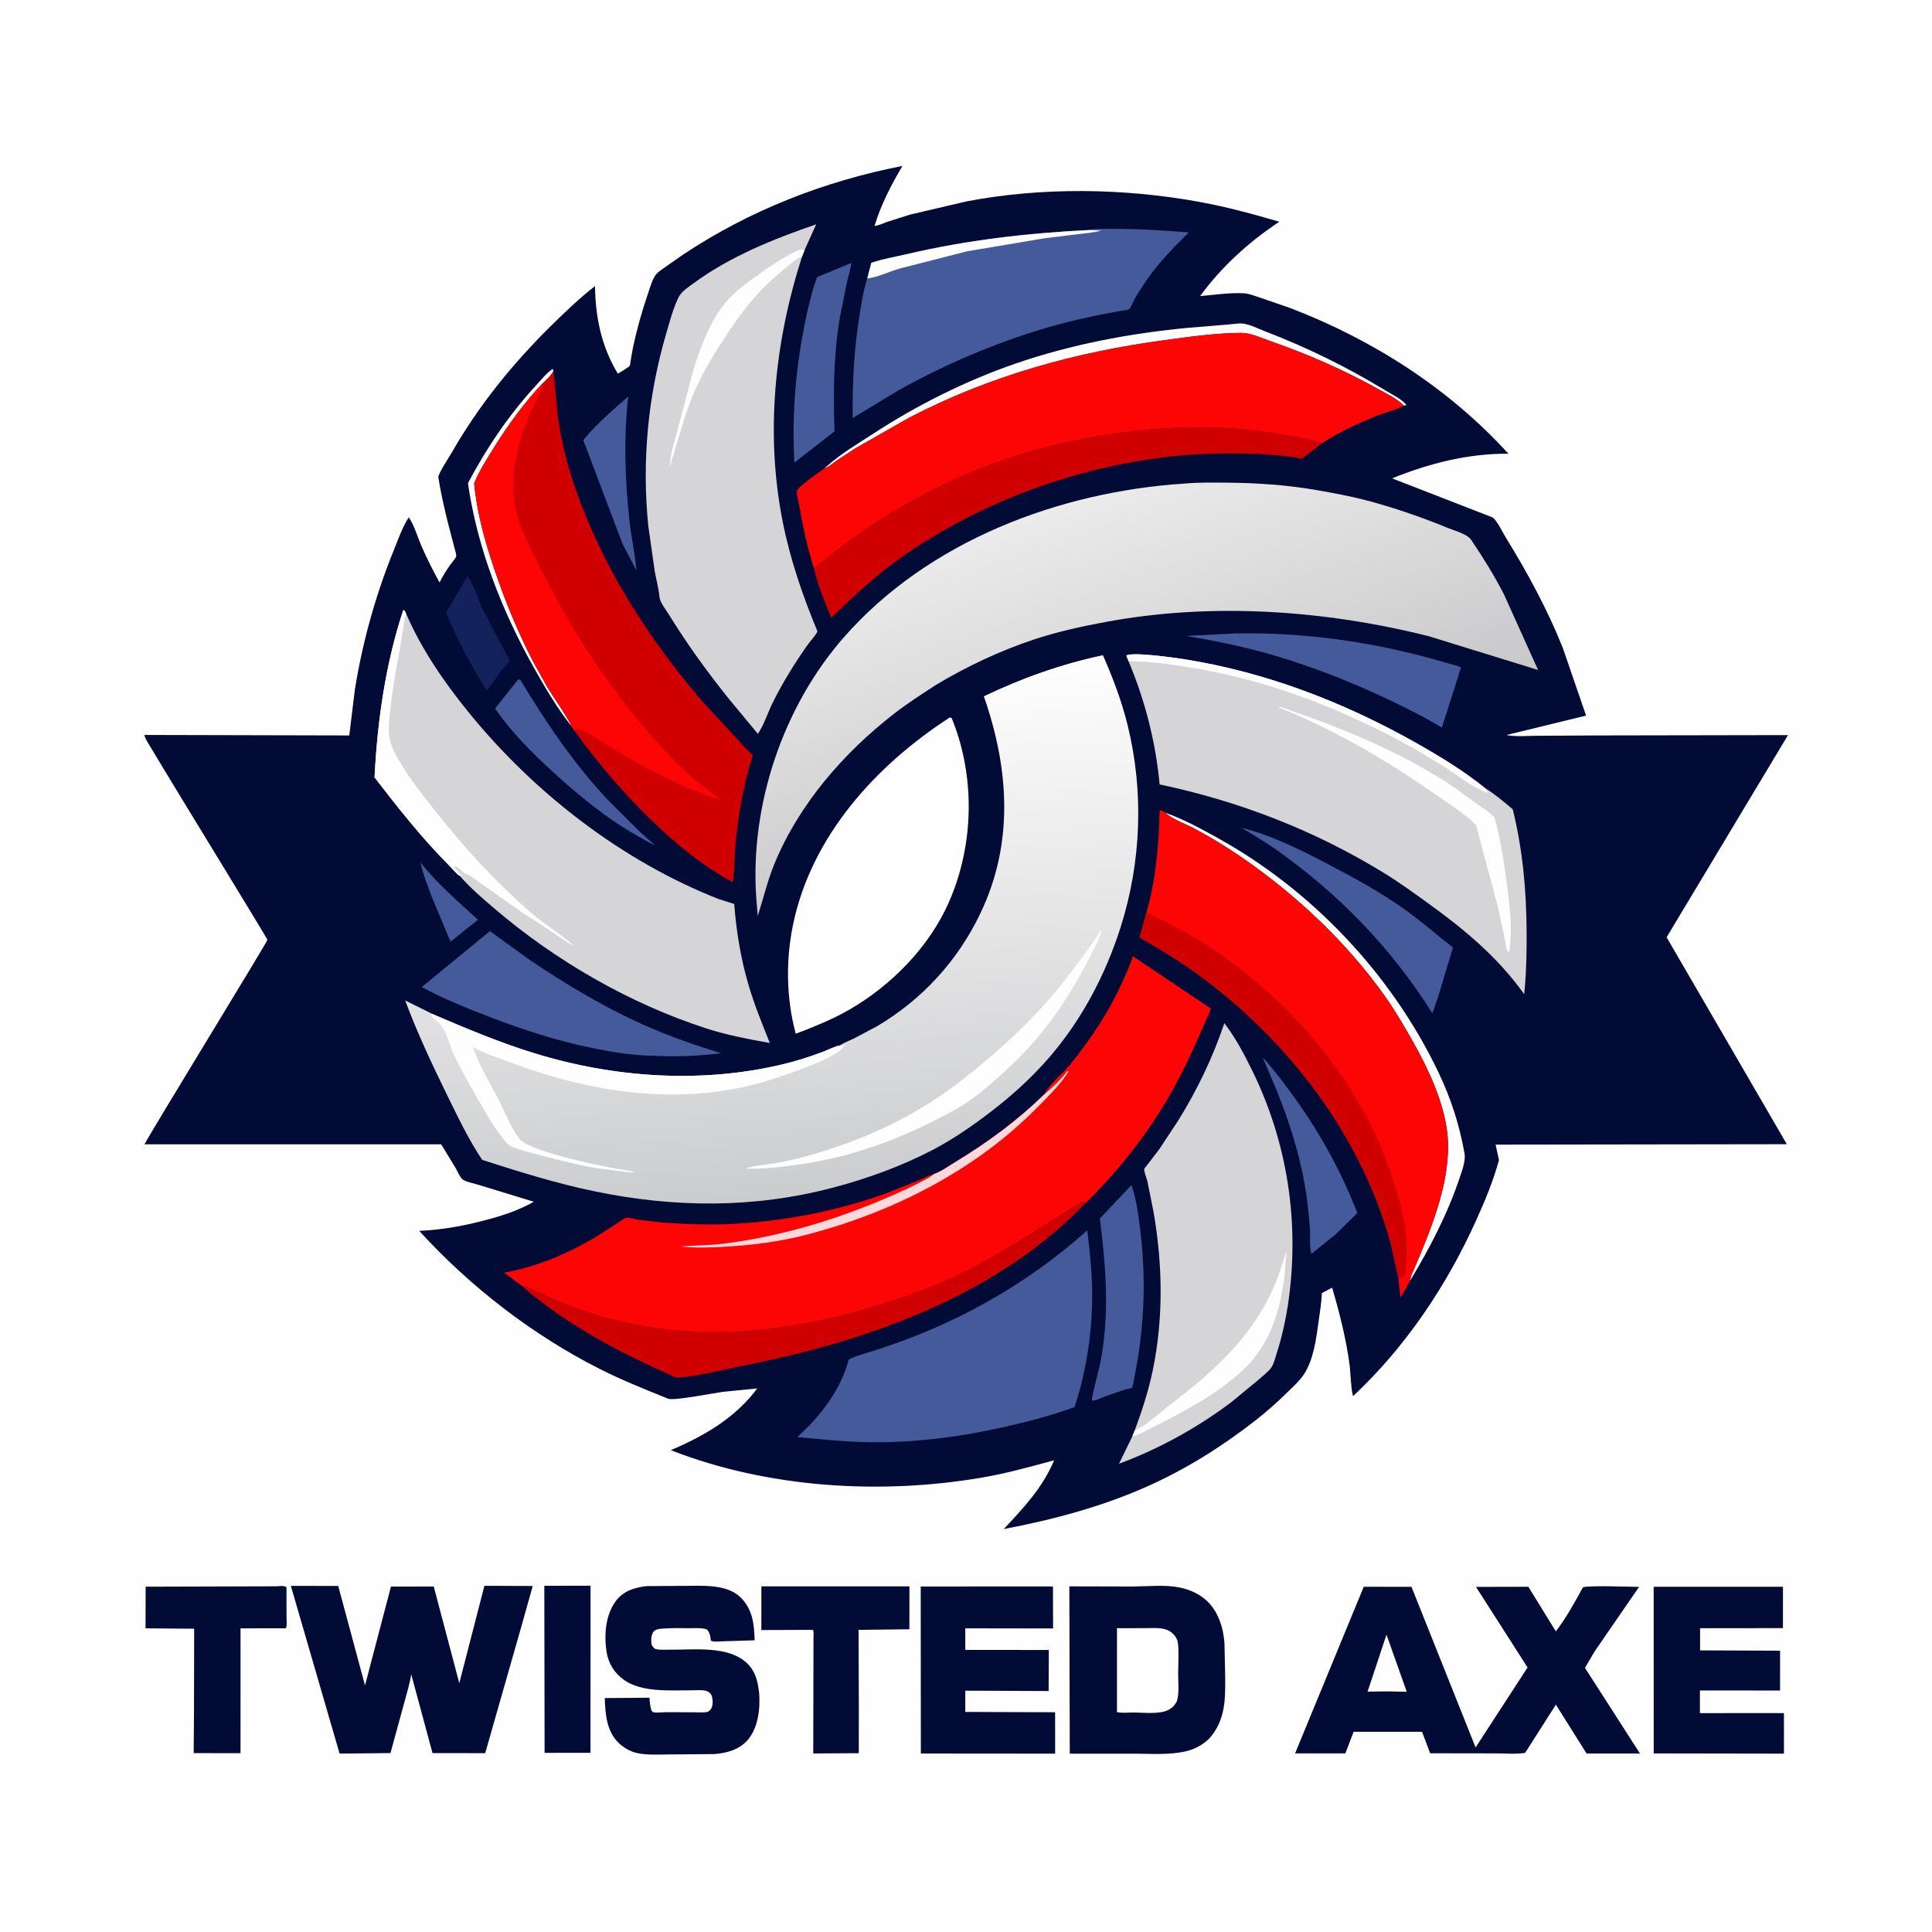 <svg version="1.1" xmlns="http://www.w3.org/2000/svg" style="display: block;" viewBox="0 0 2048 2048" width="1024" height="1024">
<defs>
	<linearGradient id="Gradient1" gradientUnits="userSpaceOnUse" x1="1221.13" y1="850.199" x2="1110.94" y2="540.829">
		<stop class="stop0" offset="0" stop-opacity="1" stop-color="rgb(200,200,202)"/>
		<stop class="stop1" offset="1" stop-opacity="1" stop-color="rgb(235,235,235)"/>
	</linearGradient>
	<linearGradient id="Gradient2" gradientUnits="userSpaceOnUse" x1="843.806" y1="1268.25" x2="800.352" y2="726.064">
		<stop class="stop0" offset="0" stop-opacity="1" stop-color="rgb(203,204,206)"/>
		<stop class="stop1" offset="1" stop-opacity="1" stop-color="rgb(255,254,254)"/>
	</linearGradient>
</defs>
<path transform="translate(0,0)" fill="rgb(254,254,254)" d="M -0 -0 L 2048 0 L 2048 2048 L -0 2048 L -0 -0 z"/>
<path transform="translate(0,0)" fill="rgb(2,11,53)" d="M 577 1681 L 626.004 1680.93 L 625.938 1858.03 L 577.294 1858.1 L 577 1681 z"/>
<path transform="translate(0,0)" fill="rgb(2,11,53)" d="M 292.772 1681.54 C 296.231 1681.44 300.915 1680.46 303.681 1682.5 L 303.734 1713.94 C 303.737 1717.45 304.443 1722.86 303.133 1726.04 L 254.97 1726.1 L 254.954 1858.45 L 205.316 1858.38 L 205.638 1817.59 L 205.823 1726.5 L 154.271 1726.1 L 154.395 1681.96 L 292.772 1681.54 z"/>
<path transform="translate(0,0)" fill="rgb(2,11,53)" d="M 807.093 1681.58 L 964.053 1681.61 L 964.002 1727.09 L 910.114 1727.73 L 910.394 1804.95 L 910.354 1858.45 L 862.079 1858.74 L 862.292 1758.74 L 862.334 1736.96 C 862.343 1734.31 862.898 1730.03 861.742 1727.72 L 807.048 1727.91 L 807.093 1681.58 z"/>
<path transform="translate(0,0)" fill="rgb(2,11,53)" d="M 1752.96 1682.01 L 1890.04 1682.02 L 1889.99 1725.89 L 1802.17 1725.97 L 1802.17 1749.47 L 1886.96 1749.8 L 1886.94 1792.04 L 1819.93 1791.95 L 1801.99 1791.99 L 1801.98 1815.99 L 1891.06 1815.94 L 1891.05 1858.93 L 1753.01 1858.7 L 1752.96 1682.01 z"/>
<path transform="translate(0,0)" fill="rgb(2,11,53)" d="M 975.995 1681.76 L 1116.19 1681.69 L 1116.31 1726.24 L 1023.23 1726.1 L 1023.26 1748.96 L 1111.79 1749.05 L 1111.58 1792.57 L 1040.75 1792.25 L 1023.28 1792.21 L 1023.23 1814.72 L 1118.46 1815.06 L 1118.5 1858.93 L 976.151 1858.82 L 975.995 1681.76 z"/>
<path transform="translate(0,0)" fill="rgb(2,11,53)" d="M 685.485 1681.34 L 723.549 1681.1 C 742.741 1681.16 769.541 1678.57 784.59 1692.89 C 797.762 1705.43 799.516 1721.56 799.932 1738.8 L 766.747 1739.81 C 763.117 1739.89 756.71 1740.9 753.5 1739.18 C 753.01 1734.3 752.722 1731.41 749.58 1727.42 C 744.13 1725.3 737.691 1725.97 731.88 1725.96 C 722.478 1725.94 712.826 1725.59 703.455 1726.32 C 699.508 1726.63 694.513 1726.61 692.192 1730.48 C 690.089 1733.99 689.957 1739.78 690.889 1743.66 C 691.122 1744.63 693.294 1747.27 694.187 1747.69 C 697.436 1749.24 704.771 1748.71 708.473 1748.75 C 732.13 1749.02 764.805 1744.94 785.567 1758.13 C 795.182 1764.24 800.545 1772.66 802.954 1783.69 L 803.33 1785.5 L 804.698 1794 C 805.955 1810.99 803.995 1831.78 792.085 1845.01 C 783.176 1854.9 770.112 1858.41 757.33 1859.36 L 756.265 1859.4 L 708.962 1859.78 C 698.078 1859.83 685.626 1860.68 674.968 1858.22 C 667.886 1856.58 661.141 1852.65 655.897 1847.66 C 642.962 1835.33 641.627 1816.81 641.069 1800.02 L 688.498 1799.65 C 688.728 1804.45 689.22 1808.53 690.5 1813.17 C 691.167 1813.76 691.658 1814.65 692.5 1814.95 C 695.203 1815.91 702.008 1815.01 705.174 1815.02 L 734.498 1815.07 C 739.121 1815.06 744.444 1815.53 749 1814.92 C 750.858 1814.68 752.273 1813.45 753.348 1812.01 C 755.866 1808.65 755.649 1803.65 755.007 1799.71 C 754.459 1796.35 752.474 1793.81 749.19 1792.63 C 744.647 1791.01 737.94 1791.82 733.15 1791.8 C 710.979 1791.73 680.816 1794.22 661.9 1781.1 C 651.44 1773.84 644.882 1763.44 642.951 1750.83 C 640.222 1733 641.817 1711.42 653.19 1696.68 C 661.259 1686.22 672.934 1682.79 685.485 1681.34 z"/>
<path transform="translate(0,0)" fill="rgb(2,11,53)" d="M 1133.55 1681.61 L 1200.86 1681.76 C 1216.39 1681.64 1234.64 1679.73 1249.83 1682.69 C 1260.36 1684.73 1270.23 1688.99 1278.34 1696.09 C 1291.13 1707.29 1296.92 1725.49 1298 1742 L 1298.74 1776.97 C 1298.94 1801.45 1299.15 1823.15 1282.11 1842.64 L 1281.47 1843.29 C 1274.91 1849.56 1266.93 1854 1258.13 1856.19 C 1240.15 1860.64 1220.36 1858.95 1201.97 1858.96 L 1133.99 1858.96 L 1133.55 1681.61 z"/>
<path transform="translate(0,0)" fill="rgb(254,254,254)" d="M 1184.05 1725.96 L 1215.16 1725.9 C 1224.09 1725.92 1234.07 1724.58 1241.6 1730.32 C 1245.35 1733.18 1248.17 1737.27 1248.7 1742.03 C 1249.84 1752.28 1248.93 1763.61 1248.9 1773.95 C 1248.86 1782.61 1250.14 1794.29 1247.78 1802.62 C 1247.05 1805.21 1244.78 1807.58 1243.11 1809.63 L 1238.71 1812.5 C 1229.27 1817.59 1210.92 1815.29 1200.21 1815.32 C 1195.32 1815.34 1188.66 1816.16 1184.03 1814.79 L 1184.05 1725.96 z"/>
<path transform="translate(0,0)" fill="rgb(2,11,53)" d="M 308.333 1681.13 L 358.514 1681.14 L 386.927 1786.63 L 414.44 1681.82 L 459.785 1681.77 L 486.87 1784.27 L 513.502 1681.01 L 564.706 1681.21 L 552.198 1725.76 L 514.333 1858.43 L 458.494 1858.36 L 435.927 1774.87 C 434.336 1784.89 431.252 1794.77 428.623 1804.55 L 413.913 1858.33 L 359.994 1858.89 L 308.333 1681.13 z"/>
<path transform="translate(0,0)" fill="rgb(2,11,53)" d="M 1445.63 1682.05 L 1496.22 1682.08 L 1564.19 1852.38 L 1619.28 1767.58 L 1564.59 1682.16 L 1620.12 1682.04 L 1649.25 1729.33 C 1660.19 1715.12 1669.36 1698.39 1677.96 1682.68 C 1683.11 1680.36 1728.86 1682.13 1737.48 1682.16 L 1690.38 1750.56 L 1680.12 1767.99 L 1738.44 1858.82 L 1681.85 1858.8 L 1649.29 1807 L 1616.71 1858.14 C 1606.8 1859.67 1595.42 1858.62 1585.36 1858.65 L 1516 1858.54 L 1507.45 1835.8 L 1434.88 1835.75 L 1426.11 1858.68 L 1372.86 1858.64 L 1445.63 1682.05 z"/>
<path transform="translate(0,0)" fill="rgb(254,254,254)" d="M 1469.75 1732.79 L 1491.2 1793.37 L 1471.8 1792.93 L 1449.69 1793.19 L 1469.75 1732.79 z"/>
<path transform="translate(0,0)" fill="rgb(2,11,53)" d="M 370.257 779.605 L 376.183 730.947 C 384.205 680.896 398.191 630.685 417.236 583.704 C 421.928 572.13 426.544 558.887 433.27 548.341 C 438.891 556.185 442.78 569.669 446.678 578.629 C 452.476 591.958 458.919 604.734 465.947 617.441 C 469.235 610.886 473.106 604.69 477.292 598.672 C 478.799 596.505 483.106 591.867 483.571 589.783 C 483.98 587.946 482.419 583.397 481.964 581.547 L 474.979 554.787 C 470.93 538.477 467.099 521.927 464.549 505.317 C 467.644 496.915 474.552 487.276 479.056 479.423 C 507.367 430.066 543.156 385.764 583.626 345.89 C 598.606 331.131 614.103 316.188 630.714 303.287 C 631.257 336.646 637.475 367.274 654.933 396.093 C 657.641 394.268 666.006 389.865 667.66 387.513 C 667.986 387.05 668.261 383.664 668.36 383.04 L 671.062 367.989 C 675.206 348.677 680.544 329.678 686.963 310.999 C 689.142 304.66 691.334 296.267 695.414 290.922 C 697.426 288.286 701.027 286.115 703.714 284.129 L 724.58 269.572 C 794.612 223.033 874.238 191.881 956.626 175.925 C 944.66 196.057 933.824 217.045 927.005 239.517 C 931.21 239.198 936.076 236.724 940.083 235.313 L 964.783 227.473 L 1024.37 213.537 C 1104.34 198.127 1191.56 199.416 1271.5 214.026 C 1300.06 219.245 1328.28 226.878 1356.12 235.057 C 1324.06 256.286 1294.87 282.74 1272.16 313.864 C 1287.11 312.6 1303.2 310.132 1318.14 310.861 C 1324 311.147 1329.46 313.484 1334.98 315.254 L 1367.62 326.486 C 1454.96 360.022 1535.8 411.524 1598.96 480.955 C 1556.32 480.652 1515 491.147 1475.69 507.098 L 1582.18 548.494 C 1586.45 551.056 1593.26 565.002 1596.13 569.654 C 1619.07 606.881 1640.36 646.106 1656.62 686.743 L 1681.3 758.549 L 1596.81 779.168 L 1597.65 779.33 C 1607.86 781.102 1619.42 779.951 1629.84 779.932 L 1698.72 779.594 L 1895.34 779.247 L 1766.68 993.569 L 1894.11 1212.91 L 1585.38 1213.34 L 1588.97 1229.72 C 1583.16 1251.25 1574.21 1272.69 1565.07 1293 C 1533.8 1362.47 1490.23 1427.6 1434.41 1479.86 C 1432.4 1476.8 1431.46 1452.92 1430.68 1447.16 C 1426.94 1419.24 1420.09 1391.98 1412.11 1365.01 L 1401.25 1370.68 C 1400.82 1380.67 1399.15 1390.96 1397.76 1400.86 C 1395.15 1419.46 1392.46 1441.89 1381.71 1457.58 C 1377.16 1464.23 1370.66 1470.06 1364.91 1475.68 C 1354.1 1486.24 1342.85 1496.35 1330.93 1505.64 C 1294.93 1533.68 1257.07 1557.51 1215.32 1576.04 C 1167.28 1597.37 1115.55 1611.1 1064.02 1620.86 C 1085.27 1598.17 1105.23 1577.06 1117.4 1547.97 C 1092.33 1554.75 1067.6 1561.7 1041.98 1566.12 C 933.497 1584.86 813.951 1577.43 711.028 1537.24 C 746.118 1522.41 779.672 1502.97 802.668 1471.78 L 765.953 1475.45 C 756.567 1476.7 714.342 1485.11 708.276 1482.68 C 683.613 1472.78 659.28 1463.05 635.535 1451.04 C 564.171 1414.91 498.191 1363.78 444.374 1304.77 C 467.48 1303.76 489.648 1299.87 512 1294.07 C 531.013 1289.15 548.739 1283.6 565.924 1273.91 L 506.559 1255.78 C 502.914 1254.64 492.698 1252.57 490.061 1250.01 C 487.303 1247.33 484.858 1241.39 482.9 1238 L 467.642 1213 L 153.17 1213 C 164.33 1192.4 283.534 998.293 283.446 996.27 C 283.378 994.704 183.577 832.121 173.875 815.691 L 159.48 791.768 C 157.246 788.04 153.93 783.36 153.027 779.089 L 370.257 779.605 z"/>
<path transform="translate(0,0)" fill="rgb(69,90,154)" d="M 445.713 914.159 C 463.224 936.563 485.738 955.881 506.737 974.97 L 493.5 985.408 L 477.62 998.266 L 458.789 953.28 C 453.825 940.538 448.636 927.547 445.713 914.159 z"/>
<path transform="translate(0,0)" fill="rgb(254,254,254)" d="M 605.346 769.111 L 605.112 769.059 C 590.013 749.613 577.415 728.351 565.425 706.894 C 531.68 646.504 505.993 580.941 496.032 512.212 C 516.149 474.262 539.76 439.229 569.01 407.673 C 574.106 402.176 579.643 395.156 585.892 391.044 L 586.692 393.153 C 584.525 398.153 578.447 403.112 574.609 407.029 C 555.124 427.81 539.147 449.832 524.067 473.922 C 516.349 486.25 508.34 498.859 502.685 512.288 C 505.459 542.82 513.933 573.146 523.677 602.13 C 535.183 636.356 549.095 670.353 565.809 702.399 L 580.543 728.91 C 584.075 734.834 605.458 766.079 605.346 769.111 z"/>
<path transform="translate(0,0)" fill="rgb(19,34,90)" d="M 495.57 610.48 C 502.526 620.788 506.857 635.259 512.189 646.66 L 540.466 700.82 C 531.644 709.386 524.541 720.657 517.5 730.713 L 515.783 731.305 C 498.999 705.761 484.79 677.704 472.84 649.607 L 495.57 610.48 z"/>
<path transform="translate(0,0)" fill="rgb(69,90,154)" d="M 665.919 420.317 C 660.947 465.561 662.484 510.679 667.697 555.807 C 669.56 571.936 673.442 588.4 674.551 604.5 L 659.843 576.438 L 618.286 466.457 C 632.275 449.511 649.422 434.769 665.919 420.317 z"/>
<path transform="translate(0,0)" fill="rgb(254,254,254)" d="M 873.981 496.572 L 875.24 495.351 C 889.995 481.765 909.213 470.479 926.039 459.5 C 972.134 429.424 1024.09 403.484 1076.14 385.539 C 1135.44 365.095 1196.52 353.59 1258.8 347.545 L 1301.29 344.085 C 1306.48 343.704 1312.91 342.361 1318 343.068 C 1325.32 344.085 1334.07 348.538 1341.08 351.236 C 1386.05 368.525 1428.26 389.279 1469.39 414.358 C 1475.63 418.165 1486.88 423.583 1490.88 429.453 L 1488.24 429.995 C 1480.51 422.345 1469.11 416.933 1459.62 411.685 C 1423.39 391.656 1386.38 375.527 1347.34 361.847 C 1337.6 358.433 1325.79 352.826 1315.49 352.892 C 1288.93 353.064 1260.86 357.032 1234.5 360.596 C 1139.04 373.5 1049.71 398.256 963.946 442.671 L 906.259 475.536 L 885.932 488.907 C 882.227 491.494 878.249 495.052 873.981 496.572 z"/>
<path transform="translate(0,0)" fill="rgb(69,90,154)" d="M 549.058 720.5 L 551.369 720.414 C 578.785 765.689 608.095 809.391 644.496 848.114 L 678.249 881.75 C 683.484 886.665 689.181 891.058 694.162 896.233 L 676.348 886.483 C 642.735 867.436 612.887 842.871 584.555 816.792 C 563.288 797.216 541.059 775.071 524.874 751.013 L 549.058 720.5 z"/>
<path transform="translate(0,0)" fill="rgb(254,254,254)" d="M 1235.19 861.522 C 1253.76 868.054 1272.21 878.026 1289.46 887.535 C 1390.35 943.143 1474.86 1032.37 1524.58 1136.23 C 1538 1164.28 1546.97 1191.88 1552.41 1222.46 C 1553.87 1230.69 1549.94 1240.47 1547.37 1248.24 C 1534.95 1285.89 1515.47 1323.3 1495.03 1357.18 C 1495.01 1353.34 1497.26 1349.38 1498.75 1345.88 L 1506.1 1328.38 C 1522.4 1288.67 1539.75 1241.45 1533.79 1197.91 C 1529.5 1166.55 1514.28 1133.54 1498.88 1106.2 C 1489.29 1089.17 1479.56 1072.28 1468.26 1056.32 C 1427.81 999.209 1374.66 949.228 1317.2 909.5 C 1301.24 898.464 1284.29 888.114 1267.2 878.901 C 1257.77 873.82 1244.91 869.38 1236.74 862.828 L 1235.19 861.522 z"/>
<path transform="translate(0,0)" fill="rgb(69,90,154)" d="M 1338.52 1120.88 C 1348.98 1132.05 1358.62 1145.09 1367.73 1157.4 C 1397 1196.9 1421.09 1240.01 1438.82 1285.9 L 1416.21 1308.09 L 1390.03 1329.25 C 1387.95 1321.94 1389.16 1310.97 1388.61 1303.16 C 1387.48 1287.15 1385.77 1271.32 1383 1255.5 C 1377.2 1222.28 1366.71 1189.44 1354.25 1158.15 L 1338.52 1120.88 z"/>
<path transform="translate(0,0)" fill="rgb(69,90,154)" d="M 902.465 278.665 C 901.46 286.189 899.022 293.891 897.321 301.304 L 890.073 338 C 883.486 377.259 883.355 417.581 884.573 457.257 L 842.041 490.418 C 839.73 444.666 842.48 400.914 850.706 355.828 C 854.529 334.868 858.963 313.99 866.049 293.862 L 902.465 278.665 z"/>
<path transform="translate(0,0)" fill="rgb(69,90,154)" d="M 1316.41 877.62 C 1348.08 885.348 1379.75 901.414 1408.5 916.435 C 1436.31 930.968 1463.88 946.108 1489.5 964.323 C 1506.99 976.756 1523.16 991.285 1540.2 1004.37 L 1524.55 1056.4 L 1518.36 1074.17 C 1474.76 1004.62 1418.72 947.127 1351.69 899.862 C 1340.29 891.823 1328.22 885.003 1316.41 877.62 z"/>
<path transform="translate(0,0)" fill="rgb(69,90,154)" d="M 1199.42 1256.26 C 1204.81 1271.77 1207.06 1289.75 1208.97 1305.98 C 1215.63 1362.31 1212.42 1415.69 1200.19 1471.15 C 1187.37 1474.12 1174.72 1479.07 1162.46 1483.8 C 1160.46 1484.58 1159.42 1484.77 1157.29 1484.5 C 1159.86 1468.38 1165.2 1452.6 1167.89 1436.34 C 1176.06 1386.92 1171.97 1340.91 1165.92 1291.67 L 1199.42 1256.26 z"/>
<path transform="translate(0,0)" fill="rgb(69,90,154)" d="M 1309.64 671.448 C 1381.42 670.21 1451.35 679.825 1520.5 698.983 L 1539.45 704.429 C 1542.41 705.288 1546.16 705.901 1548.68 707.73 L 1528.46 771.26 L 1510.63 760.954 C 1458.64 733.564 1403.33 709.977 1346.81 693.702 C 1317.71 685.325 1287.47 679.14 1257.64 674.086 L 1309.64 671.448 z"/>
<path transform="translate(0,0)" fill="rgb(69,90,154)" d="M 519.295 987.046 L 562.665 1018.35 C 600.388 1043.82 640.63 1067.73 682.204 1086.37 C 708.973 1098.38 736.413 1107.86 764.435 1116.46 C 740.544 1119.42 716.543 1120.45 692.516 1119.11 C 671.723 1118.95 649.893 1115.45 629.566 1111.32 C 591.959 1103.68 556.394 1092.34 520.584 1078.61 C 495.487 1068.98 470.745 1059.07 447.019 1046.34 L 519.295 987.046 z"/>
<path transform="translate(0,0)" fill="rgb(208,0,0)" d="M 553.635 1363.29 C 556.327 1363.02 557.587 1363.33 559.922 1364.49 C 591.524 1380.17 622.066 1392.5 656.64 1400.3 C 674.185 1404.26 691.708 1407.85 709.62 1409.72 C 785.19 1417.6 861.004 1405.46 933.108 1382.99 C 962.515 1373.82 991.484 1363.55 1019.14 1349.89 C 1063.74 1327.86 1104.08 1300.52 1146 1274.03 C 1148.24 1274.05 1148.9 1274.39 1150.86 1275.33 C 1056.6 1373.44 920.127 1421.68 789.442 1447.36 C 765.89 1451.99 741.126 1458.99 717.212 1460.55 C 667.596 1438.68 617.012 1413.32 573.919 1380.03 C 567.115 1374.78 559.472 1369.62 553.635 1363.29 z"/>
<path transform="translate(0,0)" fill="rgb(208,0,0)" d="M 862.624 601.989 C 874.886 593.796 886.195 583.465 898.174 574.724 C 926.175 554.293 955.361 536.426 986.22 520.65 C 1051.83 487.108 1120.08 467.11 1193.15 458.009 C 1246.15 451.408 1298.55 450.67 1351.35 459.366 C 1368.16 462.134 1385.47 464.496 1401.72 469.747 L 1380.28 486.274 C 1356.93 481.959 1333.35 480.913 1309.65 480.632 C 1187.22 479.179 1059.94 518.799 959.155 588.236 C 930.447 608.015 906.136 630.82 881.118 654.955 C 874.123 638.075 866.732 619.773 862.624 601.989 z"/>
<path transform="translate(0,0)" fill="rgb(69,90,154)" d="M 1152.54 1304.21 C 1155.17 1326.17 1157.52 1347.87 1157.73 1370.03 C 1158.11 1410.71 1151.74 1452.93 1139.07 1491.56 C 1115.74 1500.13 1091.31 1506.57 1067.1 1512.09 C 1022.16 1522.33 976.744 1528.63 930.599 1528.83 C 906.059 1528.94 881.335 1526.88 856.93 1524.41 L 845.07 1523.41 C 868.792 1502.29 891.427 1473.14 899.46 1441.84 C 900.073 1439.45 921.97 1433.18 925.585 1432.04 C 1009.79 1405.53 1086.73 1363.23 1152.54 1304.21 z"/>
<path transform="translate(0,0)" fill="rgb(69,90,154)" d="M 1154.44 243.819 C 1162.42 242.009 1171.42 242.692 1179.61 242.651 C 1206.71 242.515 1233.2 244.213 1260.19 246.366 C 1243.98 262.411 1227.99 278.63 1215.06 297.525 C 1210.54 304.136 1206.05 310.987 1202.17 318 C 1200.83 320.416 1199.03 325.602 1197.27 327.447 C 1195.93 328.846 1191.3 329.02 1189.45 329.302 L 1168.71 333.058 C 1143.71 338.088 1118.72 344.28 1094.42 352.013 C 1045.53 367.57 997.49 388.599 952.689 413.563 L 903.833 443.167 C 903.549 406.396 905.183 370.762 911.092 334.416 C 913.168 321.645 915.305 307.506 919.319 295.193 L 923.624 278.603 C 935.554 274.462 948.747 272.334 961.07 269.429 C 1024.6 254.456 1089.33 247.09 1154.44 243.819 z"/>
<path transform="translate(0,0)" fill="rgb(254,254,254)" d="M 1154.44 243.819 L 1167.49 244.306 C 1159.03 246.735 1149.86 247.368 1141.13 248.411 L 1106.12 252.758 L 1025.43 266.336 L 953.383 284.744 C 942.649 287.915 930.209 293.918 919.319 295.193 L 923.624 278.603 C 935.554 274.462 948.747 272.334 961.07 269.429 C 1024.6 254.456 1089.33 247.09 1154.44 243.819 z"/>
<path transform="translate(0,0)" fill="rgb(254,254,254)" d="M 1006.86 760.5 L 1008.77 761.127 L 1009.87 763.831 C 1034.06 824.943 1032.21 896.603 1005.81 956.514 C 984.915 1003.92 944.799 1044.68 900.172 1070.37 C 884.898 1079.17 868.675 1086.04 852.296 1092.45 L 843.495 1095.76 C 833.466 1058.2 832.805 1017.95 840.708 979.934 C 860.209 886.133 928.603 811.15 1006.86 760.5 z"/>
<path transform="translate(0,0)" fill="rgb(213,213,215)" d="M 1202.86 1516.35 C 1210.62 1495.35 1217.44 1474.48 1221.99 1452.5 C 1233.42 1397.23 1232.45 1340.53 1222.88 1285.07 L 1216.27 1252.14 C 1215.68 1249.77 1212.49 1241.14 1212.85 1239.33 C 1213.02 1238.5 1215.47 1235.78 1216.04 1235.01 L 1229.04 1218 L 1248.86 1187.98 C 1269.01 1155.57 1285.74 1120.78 1297.87 1084.55 C 1309.94 1100.5 1318.88 1117.44 1327.63 1135.32 C 1364.57 1210.83 1377.44 1294.46 1366.08 1377.55 C 1363.41 1397.13 1359.09 1416.88 1353.01 1435.68 C 1351.61 1440.01 1350.16 1446.23 1347.43 1449.89 C 1344.26 1454.16 1339.17 1458.07 1335.22 1461.63 L 1305.13 1486.44 C 1269.38 1513.39 1228.25 1536.08 1186.2 1551.59 L 1200.29 1522.68 L 1202.86 1516.35 z"/>
<path transform="translate(0,0)" fill="rgb(254,254,254)" d="M 1202.86 1516.35 L 1203.77 1515.93 C 1216.96 1509.62 1229.02 1497.72 1240.71 1488.82 C 1291.41 1450.2 1335.39 1409.64 1356.68 1347.8 L 1363.54 1326.61 C 1361.65 1372.19 1352.25 1420.36 1317.34 1452.51 C 1289.48 1478.17 1255.78 1496.25 1222 1512.89 C 1215.18 1516.25 1207.64 1520.92 1200.29 1522.68 L 1202.86 1516.35 z"/>
<path transform="translate(0,0)" fill="rgb(253,5,4)" d="M 873.981 496.572 C 878.249 495.052 882.227 491.494 885.932 488.907 L 906.259 475.536 L 963.946 442.671 C 1049.71 398.256 1139.04 373.5 1234.5 360.596 C 1260.86 357.032 1288.93 353.064 1315.49 352.892 C 1325.79 352.826 1337.6 358.433 1347.34 361.847 C 1386.38 375.527 1423.39 391.656 1459.62 411.685 C 1469.11 416.933 1480.51 422.345 1488.24 429.995 C 1481.02 434.207 1471.32 436.204 1463.45 439.31 C 1442.46 447.59 1420.57 457.256 1401.72 469.747 C 1385.47 464.496 1368.16 462.134 1351.35 459.366 C 1298.55 450.67 1246.15 451.408 1193.15 458.009 C 1120.08 467.11 1051.83 487.108 986.22 520.65 C 955.361 536.426 926.175 554.293 898.174 574.724 C 886.195 583.465 874.886 593.796 862.624 601.989 C 855.848 580.136 850.944 557.546 847.09 535 C 846.371 530.795 844.387 524.45 844.786 520.409 C 845.134 516.881 870.249 498.85 873.981 496.572 z"/>
<path transform="translate(0,0)" fill="rgb(253,5,4)" d="M 1215.4 967.116 C 1222.98 941 1226.47 912.431 1228.28 885.381 L 1229.25 859.081 C 1231.83 858.962 1233.03 860.224 1235.19 861.522 L 1236.74 862.828 C 1244.91 869.38 1257.77 873.82 1267.2 878.901 C 1284.29 888.114 1301.24 898.464 1317.2 909.5 C 1374.66 949.228 1427.81 999.209 1468.26 1056.32 C 1479.56 1072.28 1489.29 1089.17 1498.88 1106.2 C 1514.28 1133.54 1529.5 1166.55 1533.79 1197.91 C 1539.75 1241.45 1522.4 1288.67 1506.1 1328.38 L 1498.75 1345.88 C 1497.26 1349.38 1495.01 1353.34 1495.03 1357.18 L 1492.66 1361.1 C 1490.56 1366.17 1487.35 1370.74 1484.43 1375.38 L 1482.49 1355.95 L 1474.53 1319.31 C 1443.7 1204.85 1366.6 1104.14 1271.86 1034.38 C 1251.8 1019.61 1229.64 1006.14 1208.04 993.744 L 1215.4 967.116 z"/>
<path transform="translate(0,0)" fill="rgb(208,0,0)" d="M 1482.49 1355.95 L 1474.53 1319.31 C 1443.7 1204.85 1366.6 1104.14 1271.86 1034.38 C 1251.8 1019.61 1229.64 1006.14 1208.04 993.744 L 1215.4 967.116 C 1233.46 976.056 1251.91 984.95 1269.09 995.5 C 1351.33 1045.99 1420.66 1120.37 1460.72 1208.56 C 1467.12 1222.66 1472.1 1237.34 1477.02 1252 C 1485.38 1276.95 1491.23 1299.76 1491.16 1326.25 C 1491.14 1334.64 1489.7 1343.27 1489.9 1351.56 C 1487.53 1353.64 1485.38 1354.73 1482.49 1355.95 z"/>
<path transform="translate(0,0)" fill="rgb(208,0,0)" d="M 586.692 393.153 L 591.418 441.859 C 596.937 482.08 609.356 520.385 625.447 557.567 C 655.095 626.076 696.863 687.839 745.296 744.338 L 789.832 792.465 C 791.032 793.689 797.763 799.874 797.964 801.151 C 798.037 801.617 796.916 804.402 796.755 804.906 L 792.842 818.203 C 785.972 844.893 781.565 872.572 779.268 900.04 C 778.846 905.084 778.353 932.246 776.591 935.108 C 746.198 918.775 718.795 896.534 693.886 872.778 C 662.273 842.626 634.322 809.911 608.84 774.445 C 607.454 772.951 606.427 770.85 605.346 769.111 C 605.458 766.079 584.075 734.834 580.543 728.91 L 565.809 702.399 C 549.095 670.353 535.183 636.356 523.677 602.13 C 513.933 573.146 505.459 542.82 502.685 512.288 C 508.34 498.859 516.349 486.25 524.067 473.922 C 539.147 449.832 555.124 427.81 574.609 407.029 C 578.447 403.112 584.525 398.153 586.692 393.153 z"/>
<path transform="translate(0,0)" fill="rgb(253,5,4)" d="M 574.609 407.029 L 574.603 408.189 C 574.48 415.581 570.545 420.619 567.346 427.041 C 563.772 434.215 560.435 441.569 557.582 449.06 C 550.95 466.474 545.966 484.946 544.588 503.582 C 543.652 516.237 543.977 529.504 546.991 541.903 C 551.773 561.572 562.427 581.595 571.42 599.675 C 607.837 672.89 653.131 741.798 709.726 801.125 C 725.968 818.151 745.417 835.235 765.115 848.099 C 724.756 835.417 688.992 817.304 652.89 795.5 C 645.166 790.835 618.804 772.59 611.505 772.768 L 608.84 774.445 C 607.454 772.951 606.427 770.85 605.346 769.111 C 605.458 766.079 584.075 734.834 580.543 728.91 L 565.809 702.399 C 549.095 670.353 535.183 636.356 523.677 602.13 C 513.933 573.146 505.459 542.82 502.685 512.288 C 508.34 498.859 516.349 486.25 524.067 473.922 C 539.147 449.832 555.124 427.81 574.609 407.029 z"/>
<path transform="translate(0,0)" fill="rgb(213,213,215)" d="M 1196.26 700.82 L 1193.93 695 C 1199.86 690.69 1245.43 697.234 1255.31 698.801 C 1342.17 712.57 1424.95 744.494 1501.3 787.65 C 1526.15 801.696 1551.86 817.327 1574.05 835.296 C 1584.37 841.546 1594.33 850.093 1603.57 857.868 C 1614.17 900.86 1618.09 944.162 1618.28 988.354 C 1618.37 1010.17 1617.99 1032.13 1615.69 1053.84 C 1588.04 1015.17 1553.79 986.371 1515.5 958.672 C 1499.49 947.086 1483.59 935.551 1466.73 925.192 C 1393.47 880.185 1313.31 849.231 1229.24 831.523 C 1225.08 786.551 1213.76 742.385 1196.26 700.82 z"/>
<path transform="translate(0,0)" fill="rgb(254,254,254)" d="M 1196.26 700.82 L 1193.93 695 C 1199.86 690.69 1245.43 697.234 1255.31 698.801 C 1342.17 712.57 1424.95 744.494 1501.3 787.65 C 1526.15 801.696 1551.86 817.327 1574.05 835.296 C 1575.06 837.204 1576.17 838.561 1577.51 840.25 C 1575.5 840.14 1576.21 840.393 1574.73 839.691 L 1573.5 839.082 C 1559.24 833.4 1544.67 821.763 1531.83 813.234 L 1496.22 791.953 C 1425.19 752.774 1349.15 722.705 1269.06 708.802 C 1244.89 704.607 1220.8 701.12 1196.26 700.82 z"/>
<path transform="translate(0,0)" fill="rgb(254,254,254)" d="M 1354.63 749.5 L 1355.49 749.403 C 1359.27 749.344 1364.15 751.633 1367.72 752.961 L 1385.71 759.371 C 1436.93 777.737 1488.21 800.321 1534.18 829.688 C 1543.28 835.5 1551.65 842.168 1560.38 848.493 C 1568.59 854.449 1577.14 859.291 1584.28 866.618 C 1590.25 887.978 1593.77 911.015 1596.74 932.986 C 1600.14 958.065 1603.55 982.201 1600.07 1007.5 L 1598.96 1009.94 C 1596.53 1006.1 1595.9 999.258 1594.95 994.75 L 1588.11 962.469 L 1564.58 874.462 C 1553.9 863.513 1539.51 854.714 1527.03 845.896 C 1472.78 807.574 1416.45 774.279 1354.63 749.5 z"/>
<path transform="translate(0,0)" fill="rgb(213,213,215)" d="M 850.204 272.032 C 821.133 362.064 811.134 459.317 829.621 552.696 C 837.586 592.924 850.794 631.448 866.539 669.22 C 864.282 674.226 859.313 679.012 856.061 683.621 C 842.442 702.924 830.054 722.929 819.48 744.068 C 814.122 754.778 809.931 768.09 803.403 777.956 L 771.185 739.032 C 748.873 711.087 727.891 682.01 709.113 651.572 C 706.104 646.694 699.53 638.395 699.074 632.899 C 698.327 623.896 695.668 614.628 694.066 605.703 L 687.185 557.227 C 680.263 488.509 686.863 419.634 706.255 353.387 C 709.876 341.016 713.65 326.568 719.362 315.023 C 722.314 309.055 729.982 304.128 735.231 300.267 C 773.825 271.878 820.167 253.251 865.205 237.759 L 852.861 265.145 L 850.204 272.032 z"/>
<path transform="translate(0,0)" fill="rgb(254,254,254)" d="M 850.204 272.032 C 846.984 273.496 843.91 274.856 841.154 277.104 C 828.554 287.381 816.555 297.317 805.383 309.196 C 789.686 325.887 775.872 345.898 763.553 365.187 C 751.659 383.809 740.329 403.486 732.381 424.178 C 723.459 447.407 717.586 471.507 709.739 495.034 C 710.538 481.055 715.36 467.291 718.752 453.745 L 735.419 390.781 C 742.725 367.441 753.299 339.301 769.271 320.5 C 779.245 308.758 792.366 299.404 804.85 290.5 C 816.689 282.056 829.766 273.236 842.772 266.78 C 846.513 264.923 848.902 263.883 852.861 265.145 L 850.204 272.032 z"/>
<path transform="translate(0,0)" fill="rgb(213,213,215)" d="M 487.274 928.314 C 484.791 927.399 479.044 920.45 476.851 918.246 C 447.248 888.498 422.506 857.126 397.012 824.009 C 400.061 764.156 408.563 704.165 427.335 647.081 L 428.5 646.796 L 430.383 650.237 C 446.959 688.587 470.537 722.784 496.765 755.078 C 565.992 840.314 658.878 912.487 761.521 952.934 L 778.315 958.261 C 780.459 986.698 785.062 1015.18 793.016 1042.59 C 799.286 1064.2 807.694 1084.76 816.037 1105.61 C 793.696 1101.6 771.138 1097.41 749.5 1090.43 C 667.691 1064.05 588.536 1018.35 523.356 962.438 C 511.059 951.89 497.825 940.62 487.274 928.314 z"/>
<path transform="translate(0,0)" fill="rgb(254,254,254)" d="M 487.274 928.314 C 484.791 927.399 479.044 920.45 476.851 918.246 C 447.248 888.498 422.506 857.126 397.012 824.009 C 400.061 764.156 408.563 704.165 427.335 647.081 L 428.5 646.796 L 430.383 650.237 C 427.418 662.952 426.057 675.702 423.726 688.5 C 419.75 710.327 415.763 731.543 413.582 753.674 C 412.688 762.744 411.295 773.019 412.804 782.028 C 414.637 792.965 421.834 804.445 427.608 813.779 C 437.25 829.366 449.285 844.32 460.631 858.719 C 491.795 898.269 525.506 935.104 563.607 968.117 C 577.961 980.554 595.291 990.312 609.035 1003.17 C 599.352 998.02 590.642 991.413 581.5 985.407 L 553.857 967.5 L 508 935.272 C 504.049 932.574 498.774 927.701 494.353 926.48 C 489.385 925.109 486.553 917.706 480.495 918.75 L 489.747 928.298 L 487.274 928.314 z"/>
<path transform="translate(0,0)" fill="rgb(253,5,4)" d="M 1107.21 1159.86 C 1112.55 1148.79 1125.22 1139.59 1133.14 1129.98 C 1155.41 1102.95 1176.07 1071.94 1190.23 1039.93 C 1193.91 1031.59 1198.35 1022.4 1200.84 1013.62 L 1283.75 1069.25 C 1271.99 1096.31 1260.48 1123.47 1246.41 1149.44 C 1221.04 1196.31 1188.79 1237.98 1150.86 1275.33 C 1148.9 1274.39 1148.24 1274.05 1146 1274.03 C 1104.08 1300.52 1063.74 1327.86 1019.14 1349.89 C 991.484 1363.55 962.515 1373.82 933.108 1382.99 C 861.004 1405.46 785.19 1417.6 709.62 1409.72 C 691.708 1407.85 674.185 1404.26 656.64 1400.3 C 622.066 1392.5 591.524 1380.17 559.922 1364.49 C 557.587 1363.33 556.327 1363.02 553.635 1363.29 L 534.289 1349.07 C 570.239 1342.8 604.088 1328.05 635.112 1309.04 L 656.554 1295.21 C 658.336 1294.1 661.62 1291.48 663.533 1290.94 C 665.905 1290.25 674.278 1292.67 676.958 1293.11 L 700.562 1295.79 C 730.453 1298.22 760.991 1298.85 790.906 1296.53 C 840.512 1292.68 891.087 1282.4 937.894 1265.5 L 971.099 1252.43 C 977.154 1249.86 982.909 1246.67 989.221 1244.75 L 990.18 1244.47 C 997.054 1242.23 1005.91 1235.91 1012.14 1232.14 C 1046.95 1211.09 1077.99 1188.27 1107.21 1159.86 z"/>
<path transform="translate(0,0)" fill="rgb(254,216,218)" d="M 1107.21 1159.86 C 1115.59 1152.86 1124.95 1144.04 1131.5 1135.31 L 1132.54 1135.84 C 1124.61 1149.27 1111.32 1161.96 1100.45 1173.06 C 1034.41 1240.49 946.185 1285.23 855.415 1308.75 C 828.069 1315.84 800.623 1319.57 772.468 1321.34 C 755.659 1322.4 738.327 1323.08 721.544 1321.47 C 735.993 1320.05 750.555 1320.32 764.942 1318.58 C 828.098 1310.97 889.533 1292.13 947.591 1266.46 C 958.024 1261.85 968.316 1257.22 978.344 1251.76 C 982.288 1249.6 986.838 1247.49 990.18 1244.47 C 997.054 1242.23 1005.91 1235.91 1012.14 1232.14 C 1046.95 1211.09 1077.99 1188.27 1107.21 1159.86 z"/>
<path transform="translate(0,0)" fill="url(#Gradient1)" d="M 1255.96 512.576 C 1270.64 511.281 1285.85 511.519 1300.59 511.644 C 1332.8 511.916 1364.48 514.054 1396.26 519.623 C 1413.48 522.641 1430.75 525.813 1447.68 530.201 C 1477.82 538.014 1507.26 548.427 1536.09 560.15 C 1542.98 562.954 1555.33 566.121 1559.48 572.274 C 1572.16 591.089 1584.22 610.337 1594.51 630.6 L 1630.43 710.213 L 1514.88 674.501 C 1404.19 646.64 1284.27 638.351 1171.68 659.376 C 1145.98 664.175 1120.34 669.767 1095.5 678.052 C 1059.4 690.092 1025.01 706.371 992.381 725.879 C 977.338 735.672 961.913 745.54 947.74 756.559 C 894.157 798.216 846.934 852.465 820.919 915.733 C 813.573 933.597 809.158 952.616 803.239 970.977 L 801.616 951.279 C 794.985 853.37 829.944 749.123 894.723 675.337 C 984.157 573.469 1122.89 521.113 1255.96 512.576 z"/>
<path transform="translate(0,0)" fill="url(#Gradient2)" d="M 889.789 1108.43 C 894.324 1105.43 900.007 1103.31 904.946 1100.96 L 929.693 1087.88 C 977.649 1059.39 1015.07 1018.7 1039.2 968.321 C 1075.03 893.528 1069.66 814.711 1042.91 738.088 C 1083.63 718.629 1124.98 703.896 1169.13 694.537 C 1179.79 718.756 1188.93 742.82 1195.29 768.557 C 1212.64 838.703 1209.86 913.692 1188.02 982.5 C 1171.88 1033.31 1146.87 1080.91 1111.88 1121.34 C 1091.78 1144.58 1068.12 1165.35 1043.5 1183.67 C 1025.74 1196.89 1007.18 1209.38 987.497 1219.56 C 954.553 1236.61 918.546 1249.59 882.711 1259.03 C 799.332 1280.99 715.194 1280.34 631 1263 C 590.136 1254.58 550.755 1242.29 511.122 1229.51 C 497.046 1208.52 485.556 1184.48 474.436 1161.8 C 458.206 1128.71 442.394 1095.08 429.483 1060.52 L 455.535 1073.43 L 457.027 1074.32 C 493.202 1089.78 528.879 1104.92 566.543 1116.5 C 650.881 1142.45 742.871 1148.78 829.067 1128.38 C 843.829 1124.88 858.471 1120.19 872.666 1114.86 C 875.246 1113.89 887.827 1108.03 889.789 1108.43 z"/>
<path transform="translate(0,0)" fill="rgb(254,254,254)" d="M 1166.4 986.5 L 1167.57 986.688 C 1165.51 995.461 1159.69 1005.55 1155.61 1013.65 C 1134.47 1055.58 1108.42 1094.37 1074.4 1126.98 C 1058.75 1141.98 1041.15 1158.01 1023 1169.89 C 1011.26 1177.58 998.404 1183.83 985.873 1190.11 C 939.441 1213.36 892.09 1228.68 840.5 1235.37 C 824.496 1237.45 808.666 1239.14 792.5 1238.84 L 790.657 1238.61 C 799.262 1235.25 811.779 1234.88 821.096 1233.22 C 834.069 1230.92 846.875 1227.86 859.555 1224.28 C 903.701 1211.83 947.029 1193.48 985.806 1168.85 C 1009.58 1153.75 1032.09 1135.61 1053.37 1117.23 C 1085.77 1089.24 1114.26 1059.54 1139.51 1024.89 C 1148.5 1012.56 1158.96 999.766 1166.4 986.5 z"/>
<path transform="translate(0,0)" fill="rgb(254,254,254)" d="M 457.027 1074.32 C 493.202 1089.78 528.879 1104.92 566.543 1116.5 C 650.881 1142.45 742.871 1148.78 829.067 1128.38 C 843.829 1124.88 858.471 1120.19 872.666 1114.86 C 875.246 1113.89 887.827 1108.03 889.789 1108.43 C 892.154 1108.75 891.21 1108.86 893.181 1108.38 C 894.688 1108.01 895.961 1107.85 897.505 1107.75 C 896.266 1108.2 895.195 1108.66 894.005 1109.25 L 893.575 1110.18 C 885.702 1122.84 821.779 1143.47 805.322 1148.03 C 719.738 1171.73 628.092 1158.44 546 1127.98 C 531.083 1122.45 515.27 1117.67 501.386 1109.84 C 507.63 1129.63 518.952 1146.98 528.332 1165.34 C 535.27 1178.93 541.407 1195.17 550.684 1207.31 C 561.079 1220.91 644.922 1238.16 665.389 1240.77 C 668.051 1241.11 670.177 1241.65 672.708 1242.5 C 669.943 1242.61 667.167 1242.81 664.425 1242.36 L 634.219 1238.6 C 616.082 1235.64 597.931 1231.17 580.156 1226.54 C 567.837 1223.33 555.474 1220.4 543.5 1216.04 C 537.264 1213.77 532.15 1205.49 528.277 1200.2 C 518.956 1187.49 511.8 1174.22 503.973 1160.63 C 495.839 1146.5 487.61 1132 480.75 1117.2 C 476.707 1108.48 474.27 1096.84 469.117 1089 C 466.792 1085.46 463.052 1082.75 460 1079.86 C 457.754 1077.73 457.081 1077.51 457.027 1074.32 z"/>
</svg>